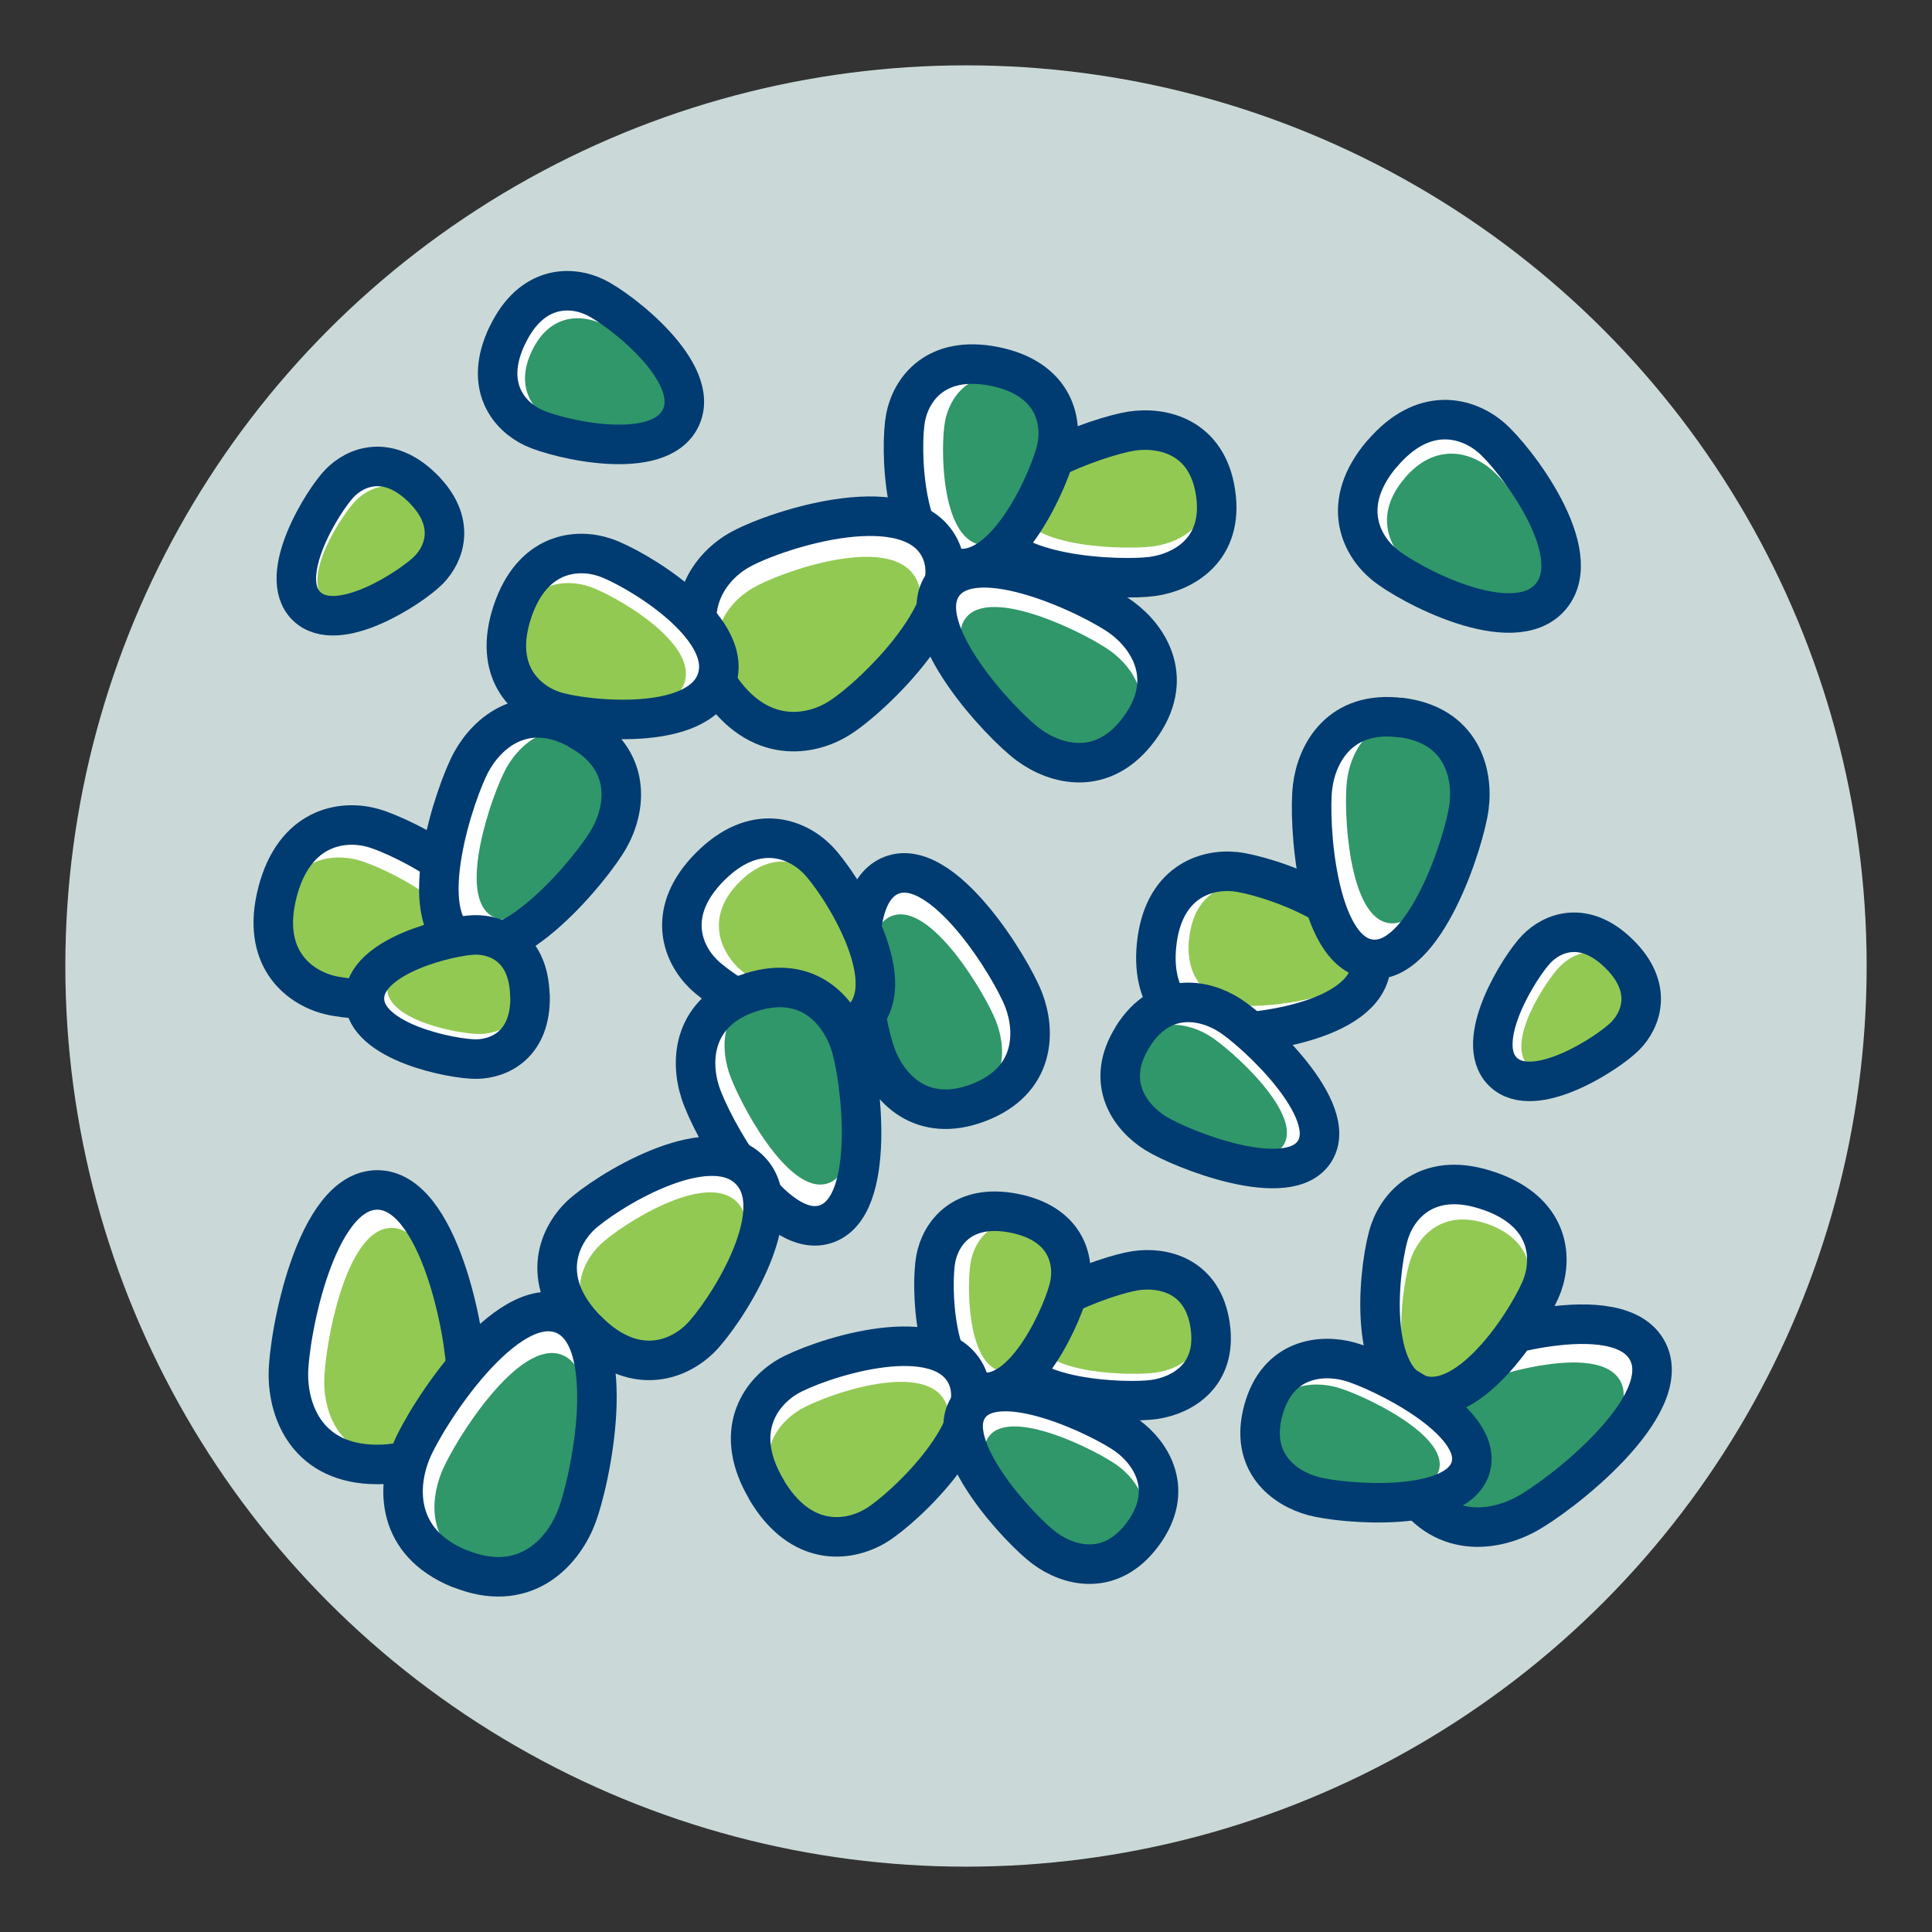 <?xml version="1.0" encoding="UTF-8"?>
<svg id="Layer_1" data-name="Layer 1" xmlns="http://www.w3.org/2000/svg" viewBox="0 0 110 110">
  <rect x="0" y="0" width="110" height="110" fill="#333333" stroke="none"/>
  <defs>
    <style>
      .cls-1 {
        fill: #fff;
      }

      .cls-2 {
        fill: none;
        stroke: #003b71;
        stroke-linecap: round;
        stroke-linejoin: round;
        stroke-width: 2.25px;
      }

      .cls-3 {
        fill: #92c953;
      }

      .cls-4 {
        fill: #cad9d7;
      }

      .cls-5 {
        fill: #2f9769;
      }
    </style>
  </defs>
  <circle class="cls-4" cx="55" cy="55" r="51.28"/>
  <g>
    <g>
      <path class="cls-1" d="M21.48,83.38c3.93,0,5.07-2.95,5.06-5.14,0-2.19-1.53-10.49-5.06-10.49-3.53,0-5.05,8.3-5.06,10.49s1.13,5.14,5.06,5.14Z"/>
      <path class="cls-3" d="M22.3,82.92c2.98,0,3.85-2.46,3.84-4.28s-1.16-8.73-3.84-8.73c-2.68,0-3.83,6.91-3.84,8.73s.86,4.28,3.84,4.28Z"/>
      <path class="cls-2" d="M21.48,83.38c3.93,0,5.07-2.95,5.06-5.14,0-2.19-1.53-10.49-5.06-10.49-3.53,0-5.05,8.3-5.06,10.49s1.13,5.14,5.06,5.14Z"/>
    </g>
    <g>
      <path class="cls-1" d="M69.21,28.06c-.47-3.21-3.03-3.79-4.81-3.51s-8.39,2.52-7.96,5.4c.43,2.88,7.39,3.12,9.18,2.87s4.07-1.55,3.59-4.76Z"/>
      <path class="cls-3" d="M68.74,27.45c-.36-2.44-2.47-2.85-3.96-2.62s-6.99,2.01-6.67,4.19c.32,2.19,6.11,2.3,7.6,2.08s3.39-1.22,3.03-3.66Z"/>
      <path class="cls-2" d="M69.21,28.06c-.47-3.21-3.03-3.79-4.81-3.51s-8.39,2.52-7.96,5.4c.43,2.88,7.39,3.12,9.18,2.87s4.07-1.55,3.59-4.76Z"/>
    </g>
    <g>
      <path class="cls-1" d="M15.8,50.8c-.96,3.69,1.15,5.38,2.92,5.84s8.86.78,9.73-2.54c.86-3.31-5.48-6.49-7.25-6.97s-4.44-.02-5.4,3.66Z"/>
      <path class="cls-3" d="M15.96,51.66c-.73,2.8,1.05,4.13,2.52,4.51s7.35.75,8.01-1.76c.66-2.51-4.65-5.06-6.13-5.45s-3.68-.1-4.41,2.7Z"/>
      <path class="cls-2" d="M15.8,50.8c-.96,3.69,1.15,5.38,2.92,5.84s8.86.78,9.73-2.54c.86-3.31-5.48-6.49-7.25-6.97s-4.44-.02-5.4,3.66Z"/>
    </g>
    <g>
      <path class="cls-1" d="M26.16,89.3c3.63,1.49,5.81-.81,6.63-2.84s2.55-10.29-.71-11.62c-3.27-1.34-7.82,5.76-8.66,7.79s-.9,5.19,2.74,6.68Z"/>
      <path class="cls-5" d="M27.09,89.19c2.76,1.13,4.49-.82,5.18-2.51s2.23-8.52-.25-9.53c-2.48-1.01-6.16,4.94-6.86,6.63s-.82,4.29,1.93,5.42Z"/>
      <path class="cls-2" d="M26.16,89.3c3.63,1.49,5.81-.81,6.63-2.84s2.55-10.29-.71-11.62c-3.27-1.34-7.82,5.76-8.66,7.79s-.9,5.19,2.74,6.68Z"/>
    </g>
    <g>
      <path class="cls-1" d="M79.93,84.12c1.81,3.49,4.95,3.15,6.89,2.13s8.61-6.18,6.99-9.32c-1.62-3.13-9.69-.67-11.64.33s-4.05,3.37-2.24,6.86Z"/>
      <path class="cls-5" d="M80.71,84.64c1.37,2.65,3.95,2.29,5.57,1.44,1.62-.85,7.22-5.05,5.99-7.42-1.23-2.38-7.9-.23-9.52.6s-3.41,2.73-2.04,5.38Z"/>
      <path class="cls-2" d="M79.93,84.12c1.81,3.49,4.95,3.15,6.89,2.13s8.61-6.18,6.99-9.32c-1.62-3.13-9.69-.67-11.64.33s-4.05,3.37-2.24,6.86Z"/>
    </g>
    <g>
      <path class="cls-1" d="M55.71,62.78c3.25-1.24,3.27-4.05,2.57-5.86-.7-1.81-4.58-8.21-7.51-7.09-2.93,1.11-1.57,8.47-.88,10.29s2.56,3.9,5.82,2.66Z"/>
      <path class="cls-5" d="M54.89,62.93c2.47-.94,2.41-3.25,1.83-4.76s-3.72-6.87-5.94-6.02c-2.22.85-1,6.93-.43,8.45.57,1.51,2.07,3.28,4.54,2.34Z"/>
      <path class="cls-2" d="M55.71,62.78c3.25-1.24,3.27-4.05,2.57-5.86-.7-1.81-4.58-8.21-7.51-7.09-2.93,1.11-1.57,8.47-.88,10.29s2.56,3.9,5.82,2.66Z"/>
    </g>
    <g>
      <path class="cls-1" d="M40.43,49.34c-2.52,2.53-1.62,4.9-.39,6.11s6.81,4.82,9.07,2.55c2.27-2.27-1.36-7.85-2.57-9.07-1.21-1.22-3.58-2.12-6.11.41Z"/>
      <path class="cls-3" d="M42.09,50.23c-1.91,1.92-1.11,3.84-.09,4.84,1.02,1.01,5.6,4.09,7.32,2.36,1.72-1.73-1.37-6.29-2.38-7.31s-2.93-1.82-4.84.1Z"/>
      <path class="cls-2" d="M40.43,49.34c-2.52,2.53-1.62,4.9-.39,6.11s6.81,4.82,9.07,2.55c2.27-2.27-1.36-7.85-2.57-9.07-1.21-1.22-3.58-2.12-6.11.41Z"/>
    </g>
    <g>
      <path class="cls-1" d="M84.81,67.82c-3.37-1.19-5.12.65-5.68,2.27s-1.42,8.22,1.61,9.29c3.03,1.07,6.5-4.61,7.08-6.23.58-1.62.37-4.15-3-5.33Z"/>
      <path class="cls-3" d="M84.72,69.7c-2.56-.9-3.94.65-4.41,2.01-.47,1.35-1.28,6.81,1.02,7.62,2.3.81,5.09-3.95,5.57-5.3s.38-3.43-2.18-4.33Z"/>
      <path class="cls-2" d="M84.81,67.82c-3.37-1.19-5.12.65-5.68,2.27s-1.42,8.22,1.61,9.29c3.03,1.07,6.5-4.61,7.08-6.23.58-1.62.37-4.15-3-5.33Z"/>
    </g>
    <g>
      <path class="cls-1" d="M65.85,53.79c-.36,3.55,1.83,4.82,3.55,4.99s8.32-.55,8.65-3.74c.33-3.19-6.01-5.23-7.72-5.41-1.71-.18-4.12.62-4.48,4.17Z"/>
      <path class="cls-3" d="M67.7,53.43c-.28,2.7,1.56,3.68,2.99,3.82s6.92-.36,7.17-2.78c.25-2.42-5.03-4.02-6.46-4.17s-3.42.44-3.69,3.13Z"/>
      <path class="cls-2" d="M65.85,53.79c-.36,3.55,1.83,4.82,3.55,4.99s8.32-.55,8.65-3.74c.33-3.19-6.01-5.23-7.72-5.41-1.71-.18-4.12.62-4.48,4.17Z"/>
    </g>
    <g>
      <path class="cls-1" d="M42.75,56.5c-3.31,1.07-3.48,3.87-2.87,5.72.6,1.85,4.15,8.44,7.12,7.48,2.98-.96,2.01-8.38,1.42-10.23-.59-1.85-2.36-4.03-5.67-2.97Z"/>
      <path class="cls-5" d="M43.58,56.39c-2.52.81-2.58,3.12-2.08,4.66.5,1.54,3.36,7.05,5.62,6.33,2.26-.73,1.36-6.87.87-8.41s-1.89-3.38-4.41-2.57Z"/>
      <path class="cls-2" d="M42.75,56.5c-3.31,1.07-3.48,3.87-2.87,5.72.6,1.85,4.15,8.44,7.12,7.48,2.98-.96,2.01-8.38,1.42-10.23-.59-1.85-2.36-4.03-5.67-2.97Z"/>
    </g>
    <g>
      <path class="cls-1" d="M33.39,75.7c2.64,2.71,5.17,1.79,6.47.51s5.22-7.15,2.84-9.58c-2.38-2.44-8.34,1.33-9.66,2.59-1.31,1.27-2.3,3.77.34,6.48Z"/>
      <path class="cls-3" d="M34.21,76c2.01,2.06,4.05,1.23,5.14.17s4.42-5.87,2.62-7.72c-1.8-1.85-6.7,1.36-7.79,2.41-1.09,1.05-1.97,3.08.04,5.14Z"/>
      <path class="cls-2" d="M33.39,75.7c2.64,2.71,5.17,1.79,6.47.51s5.22-7.15,2.84-9.58c-2.38-2.44-8.34,1.33-9.66,2.59-1.31,1.27-2.3,3.77.34,6.48Z"/>
    </g>
    <g>
      <path class="cls-1" d="M32.98,41.55c-3.05-1.69-5.2.11-6.14,1.82-.93,1.7-3.32,8.8-.58,10.31,2.74,1.52,7.48-4.27,8.43-5.96s1.33-4.48-1.72-6.16Z"/>
      <path class="cls-5" d="M33.63,42.09c-2.31-1.28-4.04.25-4.82,1.67s-2.85,7.27-.77,8.42c2.08,1.15,5.94-3.71,6.73-5.12.79-1.41,1.17-3.69-1.14-4.97Z"/>
      <path class="cls-2" d="M32.98,41.55c-3.05-1.69-5.2.11-6.14,1.82-.93,1.7-3.32,8.8-.58,10.31,2.74,1.52,7.48-4.27,8.43-5.96s1.33-4.48-1.72-6.16Z"/>
    </g>
    <g>
      <path class="cls-1" d="M30.17,56.71c-.05-2.75-1.84-3.51-3.16-3.48s-6.3,1.18-6.26,3.65c.04,2.47,5.07,3.44,6.39,3.42,1.32-.02,3.09-.85,3.04-3.59Z"/>
      <path class="cls-3" d="M29.89,56.14c-.04-2.08-1.53-2.66-2.63-2.64-1.1.03-5.25.91-5.22,2.78.03,1.87,4.21,2.61,5.31,2.59s2.57-.65,2.53-2.73Z"/>
      <path class="cls-2" d="M30.17,56.71c-.05-2.75-1.84-3.51-3.16-3.48s-6.3,1.18-6.26,3.65c.04,2.47,5.07,3.44,6.39,3.42,1.32-.02,3.09-.85,3.04-3.59Z"/>
    </g>
    <g>
      <path class="cls-1" d="M92.18,54.3c-1.96-1.93-3.78-1.22-4.7-.27s-3.67,5.26-1.91,6.99c1.76,1.73,6.03-1.09,6.96-2.03s1.61-2.77-.35-4.69Z"/>
      <path class="cls-3" d="M92.53,55.08c-1.49-1.46-2.96-.83-3.73-.04s-3.11,4.32-1.78,5.64c1.34,1.31,4.83-1.09,5.61-1.87s1.38-2.26-.1-3.72Z"/>
      <path class="cls-2" d="M92.18,54.3c-1.96-1.93-3.78-1.22-4.7-.27s-3.67,5.26-1.91,6.99c1.76,1.73,6.03-1.09,6.96-2.03s1.61-2.77-.35-4.69Z"/>
    </g>
    <g>
      <path class="cls-1" d="M24.04,27.77c-1.96-1.92-3.78-1.21-4.7-.26s-3.65,5.27-1.89,7c1.77,1.73,6.02-1.11,6.95-2.05s1.6-2.77-.36-4.69Z"/>
      <path class="cls-3" d="M23.97,28.55c-1.49-1.46-2.96-.82-3.73-.03-.77.79-3.1,4.33-1.76,5.64,1.34,1.31,4.83-1.1,5.6-1.89s1.37-2.27-.12-3.72Z"/>
      <path class="cls-2" d="M24.04,27.77c-1.96-1.92-3.78-1.21-4.7-.26s-3.65,5.27-1.89,7c1.77,1.73,6.02-1.11,6.95-2.05s1.6-2.77-.36-4.69Z"/>
    </g>
    <g>
      <path class="cls-1" d="M56.61,20.86c-3.34-.66-4.74,1.31-5.05,2.92s-.22,7.95,2.78,8.55c3,.59,5.5-5.24,5.83-6.84.33-1.61-.22-3.96-3.56-4.63Z"/>
      <path class="cls-5" d="M57.7,21.48c-2.54-.5-3.63,1.15-3.89,2.49s-.28,6.6,2,7.05c2.28.45,4.26-4.42,4.54-5.76s-.11-3.29-2.65-3.79Z"/>
      <path class="cls-2" d="M56.61,20.86c-3.34-.66-4.74,1.31-5.05,2.92s-.22,7.95,2.78,8.55c3,.59,5.5-5.24,5.83-6.84.33-1.61-.22-3.96-3.56-4.63Z"/>
    </g>
    <g>
      <path class="cls-1" d="M28.88,19.1c-1.37,2.88.1,4.6,1.49,5.25s7.16,2.03,8.39-.56c1.23-2.59-3.48-6.19-4.86-6.86-1.38-.67-3.64-.71-5.01,2.16Z"/>
      <path class="cls-5" d="M30.28,19.99c-1.04,2.18.21,3.56,1.37,4.1s5.92,1.77,6.85-.19c.93-1.96-3.03-4.88-4.18-5.44s-3-.66-4.04,1.53Z"/>
      <path class="cls-2" d="M28.88,19.1c-1.37,2.88.1,4.6,1.49,5.25s7.16,2.03,8.39-.56c1.23-2.59-3.48-6.19-4.86-6.86-1.38-.67-3.64-.71-5.01,2.16Z"/>
    </g>
    <g>
      <path class="cls-1" d="M78.68,25.84c-2.37,2.8-1.24,5.15.11,6.28s7.37,4.36,9.5,1.85c2.13-2.52-2.05-7.91-3.39-9.06-1.34-1.15-3.84-1.87-6.21.93Z"/>
      <path class="cls-5" d="M79.96,27.25c-1.8,2.12-.81,4.02.32,4.96s6.07,3.71,7.68,1.8c1.62-1.91-1.93-6.32-3.05-7.28s-3.15-1.61-4.95.51Z"/>
      <path class="cls-2" d="M78.68,25.84c-2.37,2.8-1.24,5.15.11,6.28s7.37,4.36,9.5,1.85c2.13-2.52-2.05-7.91-3.39-9.06-1.34-1.15-3.84-1.87-6.21.93Z"/>
    </g>
    <g>
      <path class="cls-1" d="M40.69,38.65c2.22,3.71,5.27,3.35,7.04,2.27,1.78-1.08,7.67-6.55,5.68-9.89-1.99-3.33-9.61-.73-11.39.33-1.79,1.06-3.54,3.58-1.33,7.28Z"/>
      <path class="cls-3" d="M41.52,39.2c1.68,2.81,4.17,2.44,5.65,1.54s6.45-5.35,4.94-7.88c-1.51-2.53-7.79-.25-9.27.63s-3,2.9-1.31,5.71Z"/>
      <path class="cls-2" d="M40.69,38.65c2.22,3.71,5.27,3.35,7.04,2.27,1.78-1.08,7.67-6.55,5.68-9.89-1.99-3.33-9.61-.73-11.39.33-1.79,1.06-3.54,3.58-1.33,7.28Z"/>
    </g>
    <g>
      <path class="cls-1" d="M64.87,41.48c2.07-2.8.56-5.17-1.01-6.32s-8.29-4.42-10.15-1.9c-1.86,2.52,3.27,7.97,4.83,9.13s4.27,1.9,6.33-.91Z"/>
      <path class="cls-5" d="M64.26,42.05c1.57-2.13.27-4.04-1.04-4.99s-6.85-3.76-8.25-1.85c-1.41,1.91,2.91,6.37,4.21,7.34s3.51,1.64,5.08-.49Z"/>
      <path class="cls-2" d="M64.87,41.48c2.07-2.8.56-5.17-1.01-6.32s-8.29-4.42-10.15-1.9c-1.86,2.52,3.27,7.97,4.83,9.13s4.27,1.9,6.33-.91Z"/>
    </g>
    <g>
      <path class="cls-1" d="M68.9,75.46c-.42-2.84-2.68-3.35-4.26-3.11s-7.43,2.23-7.05,4.79c.38,2.55,6.55,2.77,8.13,2.54s3.6-1.37,3.18-4.21Z"/>
      <path class="cls-3" d="M68.49,74.92c-.32-2.16-2.19-2.52-3.51-2.32s-6.19,1.78-5.91,3.71c.29,1.94,5.41,2.03,6.73,1.84s3.01-1.08,2.69-3.24Z"/>
      <path class="cls-2" d="M68.9,75.46c-.42-2.84-2.68-3.35-4.26-3.11s-7.43,2.23-7.05,4.79c.38,2.55,6.55,2.77,8.13,2.54s3.6-1.37,3.18-4.21Z"/>
    </g>
    <g>
      <path class="cls-1" d="M57.75,69.08c-2.96-.59-4.2,1.16-4.47,2.59s-.19,7.04,2.46,7.57c2.66.53,4.87-4.64,5.16-6.06.29-1.42-.19-3.51-3.15-4.1Z"/>
      <path class="cls-3" d="M58.71,69.63c-2.25-.44-3.22,1.02-3.44,2.21s-.25,5.85,1.77,6.24c2.02.4,3.78-3.92,4.02-5.1s-.1-2.91-2.34-3.35Z"/>
      <path class="cls-2" d="M57.75,69.08c-2.96-.59-4.2,1.16-4.47,2.59s-.19,7.04,2.46,7.57c2.66.53,4.87-4.64,5.16-6.06.29-1.42-.19-3.51-3.15-4.1Z"/>
    </g>
    <g>
      <path class="cls-1" d="M43.65,84.84c1.96,3.28,4.66,2.97,6.24,2.01,1.57-.95,6.79-5.8,5.03-8.75-1.77-2.95-8.51-.64-10.09.29-1.58.94-3.14,3.17-1.17,6.45Z"/>
      <path class="cls-3" d="M44.38,85.32c1.49,2.49,3.7,2.16,5.01,1.36s5.71-4.74,4.37-6.98c-1.34-2.24-6.9-.22-8.21.56s-2.65,2.57-1.16,5.06Z"/>
      <path class="cls-2" d="M43.65,84.84c1.96,3.28,4.66,2.97,6.24,2.01,1.57-.95,6.79-5.8,5.03-8.75-1.77-2.95-8.51-.64-10.09.29-1.58.94-3.14,3.17-1.17,6.45Z"/>
    </g>
    <g>
      <path class="cls-1" d="M65.07,87.34c1.83-2.48.5-4.58-.89-5.6-1.39-1.01-7.35-3.92-8.99-1.69-1.64,2.23,2.89,7.06,4.27,8.09s3.78,1.68,5.61-.8Z"/>
      <path class="cls-5" d="M64.53,87.85c1.39-1.88.24-3.58-.92-4.42s-6.06-3.33-7.31-1.64c-1.25,1.69,2.58,5.64,3.73,6.5s3.11,1.45,4.5-.43Z"/>
      <path class="cls-2" d="M65.07,87.34c1.83-2.48.5-4.58-.89-5.6-1.39-1.01-7.35-3.92-8.99-1.69-1.64,2.23,2.89,7.06,4.27,8.09s3.78,1.68,5.61-.8Z"/>
    </g>
    <g>
      <path class="cls-1" d="M29.17,34.84c-1.12,3.39.75,5.11,2.38,5.64s8.25,1.27,9.26-1.78c1.01-3.05-4.73-6.41-6.36-6.96-1.63-.55-4.15-.29-5.28,3.1Z"/>
      <path class="cls-3" d="M29.28,35.66c-.85,2.57.73,3.93,2.09,4.37s6.83,1.15,7.6-1.16c.77-2.31-4.04-5.01-5.4-5.47s-3.43-.31-4.29,2.26Z"/>
      <path class="cls-2" d="M29.17,34.84c-1.12,3.39.75,5.11,2.38,5.64s8.25,1.27,9.26-1.78c1.01-3.05-4.73-6.41-6.36-6.96-1.63-.55-4.15-.29-5.28,3.1Z"/>
    </g>
    <g>
      <path class="cls-1" d="M79.75,40.86c-3.46-.44-4.79,2.03-5.02,3.96-.23,1.93.18,9.4,3.29,9.79,3.11.39,5.37-6.74,5.62-8.67.25-1.93-.43-4.65-3.88-5.09Z"/>
      <path class="cls-5" d="M80.55,41.11c-2.62-.33-3.66,1.73-3.86,3.34s.05,7.81,2.41,8.11c2.36.3,4.14-5.65,4.35-7.26s-.28-3.86-2.9-4.19Z"/>
      <path class="cls-2" d="M79.75,40.86c-3.46-.44-4.79,2.03-5.02,3.96-.23,1.93.18,9.4,3.29,9.79,3.11.39,5.37-6.74,5.62-8.67.25-1.93-.43-4.65-3.88-5.09Z"/>
    </g>
    <g>
      <path class="cls-1" d="M64.5,59.02c-1.64,2.6-.17,4.59,1.29,5.5s7.59,3.37,9.06,1.03c1.48-2.34-3.38-6.81-4.83-7.74s-3.88-1.4-5.52,1.2Z"/>
      <path class="cls-5" d="M64.46,59.75c-1.25,1.97.02,3.58,1.23,4.33s6.27,2.88,7.39,1.11c1.12-1.77-2.97-5.43-4.18-6.19s-3.2-1.22-4.44.75Z"/>
      <path class="cls-2" d="M64.5,59.02c-1.64,2.6-.17,4.59,1.29,5.5s7.59,3.37,9.06,1.03c1.48-2.34-3.38-6.81-4.83-7.74s-3.88-1.4-5.52,1.2Z"/>
    </g>
    <g>
      <path class="cls-1" d="M71.93,80.29c-.81,2.97,1.18,4.44,2.84,4.89s8.24,1.01,8.97-1.66c.73-2.67-5.23-5.53-6.88-5.99-1.65-.46-4.12-.2-4.93,2.76Z"/>
      <path class="cls-5" d="M72.1,81c-.61,2.25,1.06,3.41,2.44,3.79s6.84.92,7.39-1.1c.55-2.02-4.43-4.32-5.81-4.7s-3.41-.23-4.03,2.02Z"/>
      <path class="cls-2" d="M71.93,80.29c-.81,2.97,1.18,4.44,2.84,4.89s8.24,1.01,8.97-1.66c.73-2.67-5.23-5.53-6.88-5.99-1.65-.46-4.12-.2-4.93,2.76Z"/>
    </g>
  </g>
</svg>